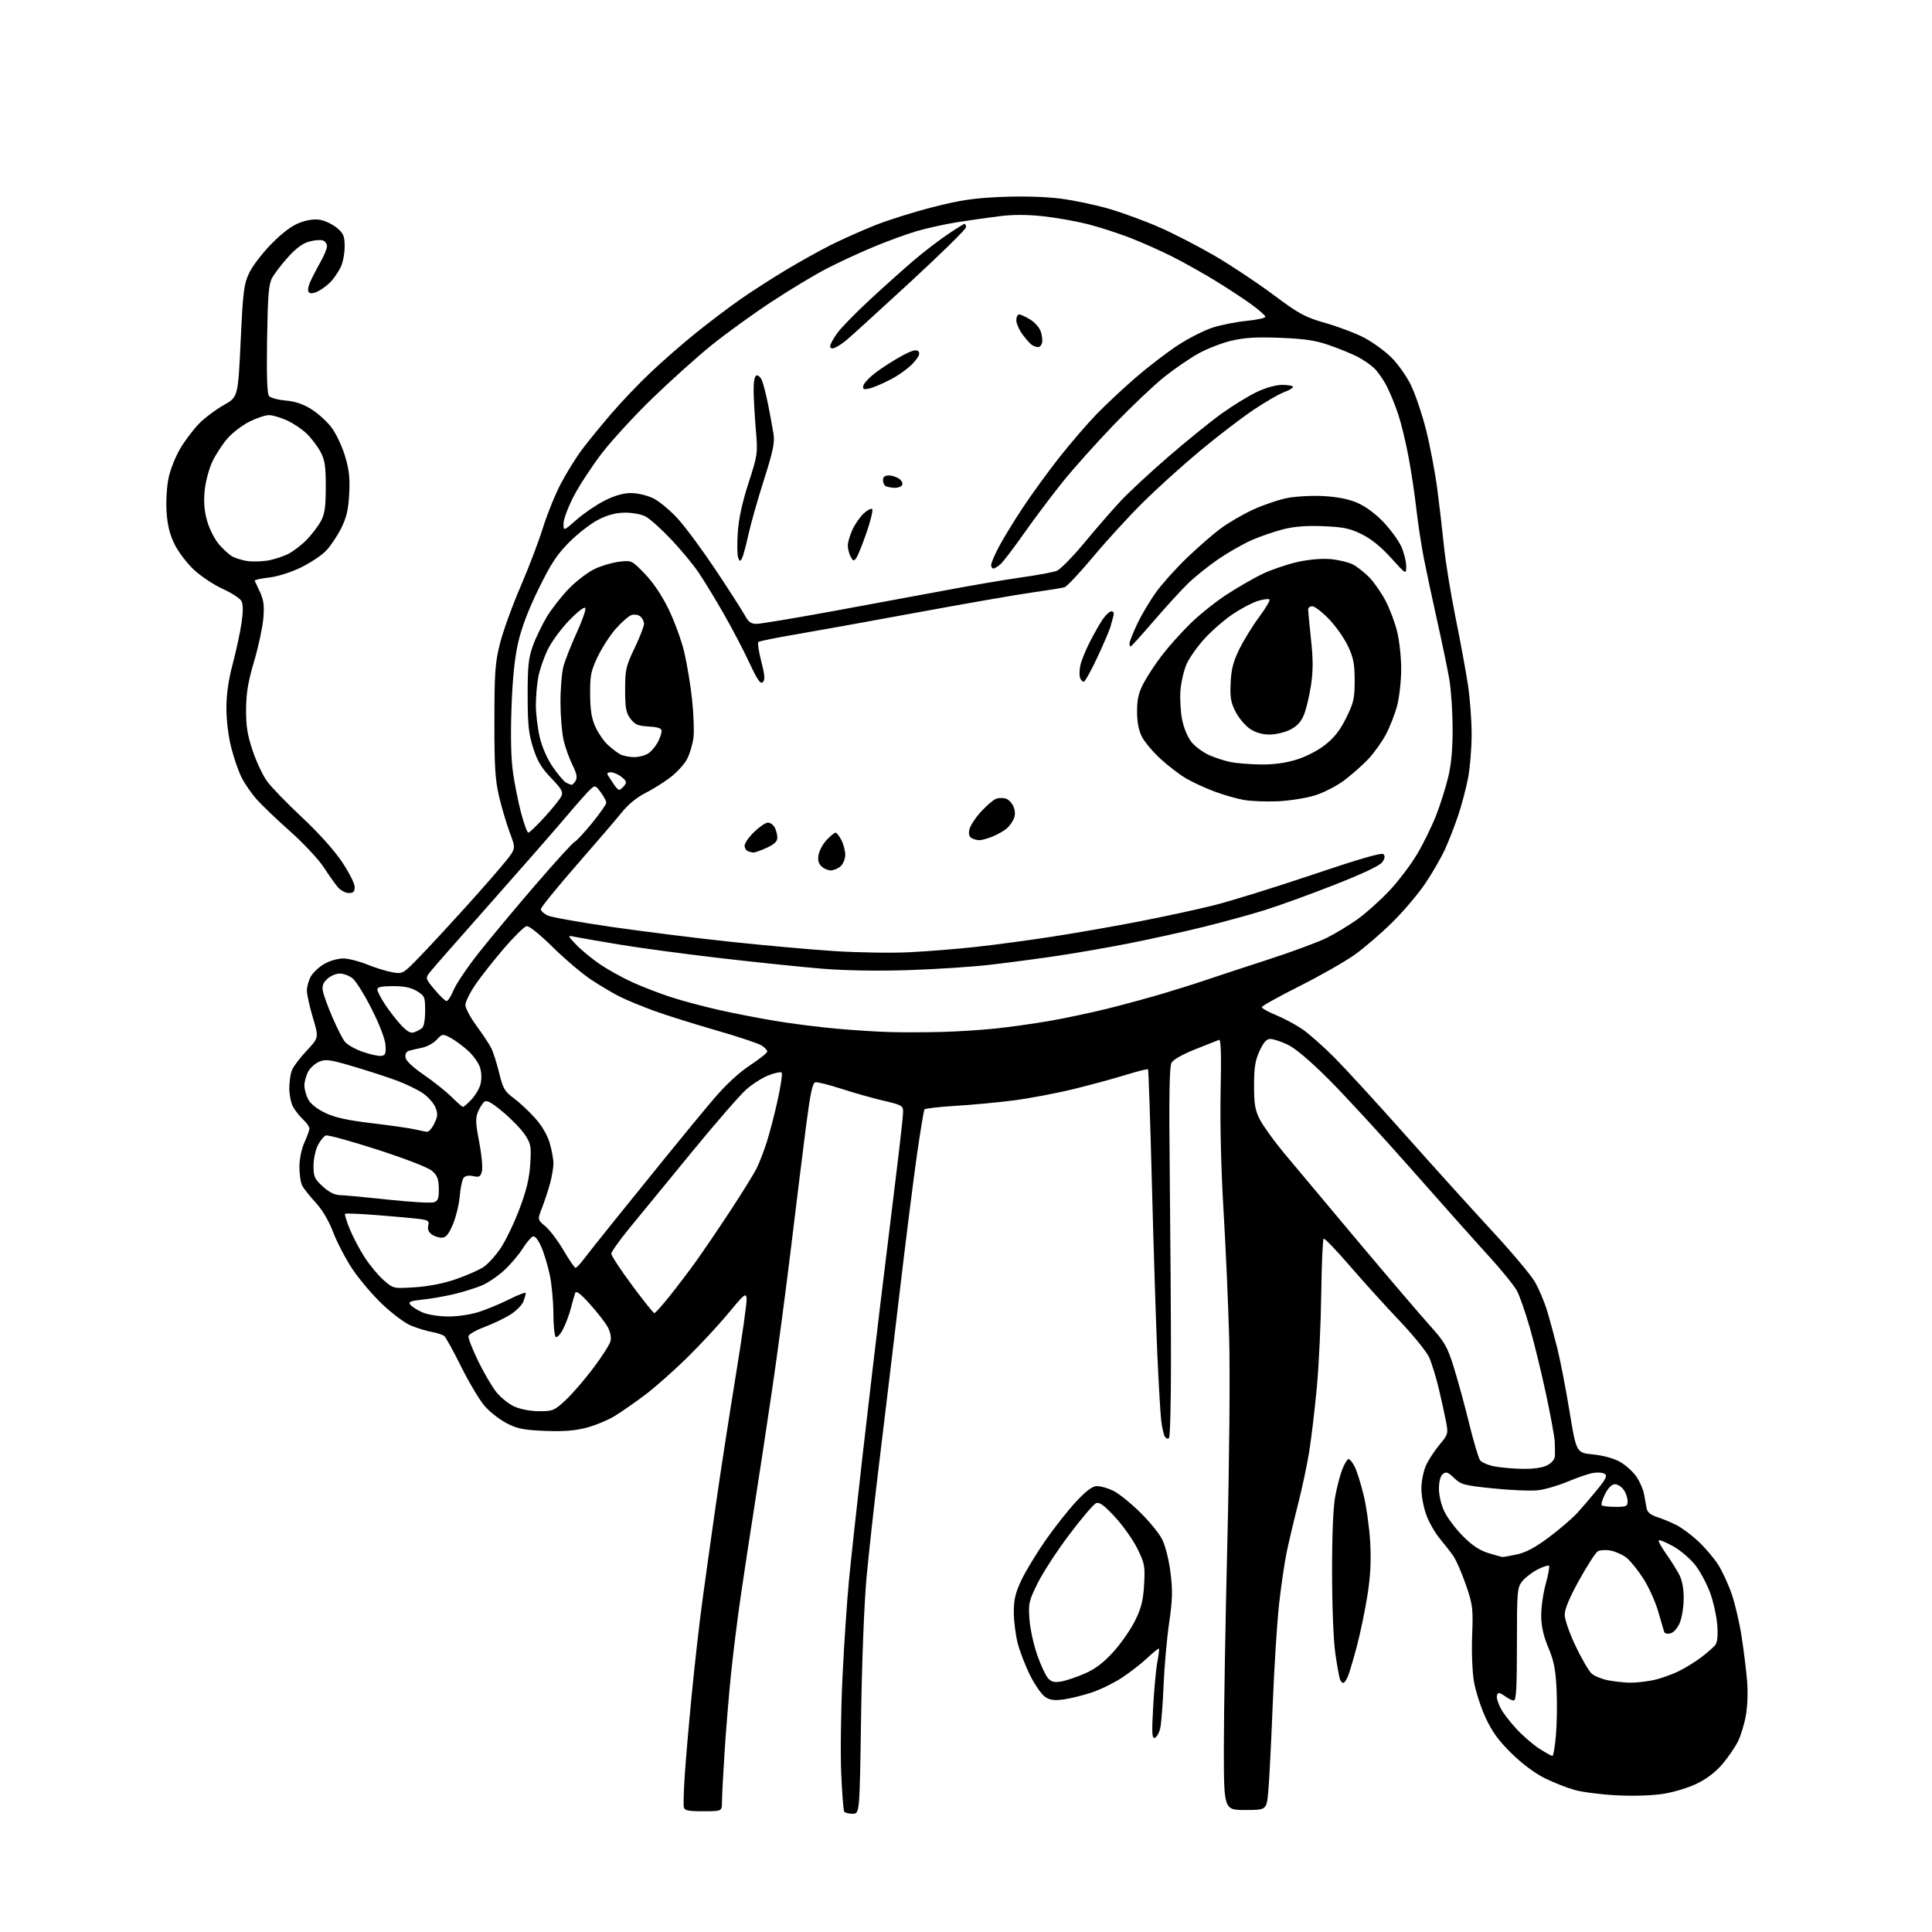 <?xml version="1.0" encoding="UTF-8" standalone="no"?>
<svg 
  version="1.1" 
  xmlns="http://www.w3.org/2000/svg" 
  xmlns:xlink="http://www.w3.org/1999/xlink" 
  xmlns:svg="http://www.w3.org/2000/svg"
  xmlns:rdf="http://www.w3.org/1999/02/22-rdf-syntax-ns#"
  xmlns:cc="http://creativecommons.org/ns#"
  xmlns:dc="http://purl.org/dc/elements/1.1/"
  viewBox="0 0 768 768"
  width="768"
  height="768"
>
<style>svg {background-color: white; }</style>"
<path stroke="none" fill="black" fill-rule="evenodd" d="M338.92,721.00C337.38,721.00 335.87,720.60 335.57,720.11C335.26,719.62 334.74,712.76 334.39,704.86C334.05,696.96 334.27,679.92 334.89,667.00C335.50,654.08 336.66,636.75 337.45,628.49C338.24,620.24 340.72,597.51 342.96,577.99C345.19,558.47 348.39,531.25 350.06,517.50C351.72,503.75 354.42,481.74 356.04,468.59C357.67,455.44 359.00,443.48 359.00,442.02C359.00,439.53 358.52,439.25 351.25,437.55C346.99,436.56 339.47,434.44 334.55,432.84C329.63,431.24 324.94,430.06 324.12,430.22C322.98,430.44 322.11,434.57 320.37,448.00C319.13,457.63 316.49,479.00 314.50,495.50C312.52,512.00 309.14,537.42 306.99,552.00C304.84,566.58 301.70,587.27 300.01,598.00C298.32,608.73 295.85,624.92 294.53,634.00C293.20,643.08 291.42,657.25 290.58,665.50C289.74,673.75 288.59,687.69 288.03,696.48C287.46,705.27 287.00,714.16 287.00,716.23C287.00,720.00 287.00,720.00 279.57,720.00C273.35,720.00 272.09,719.72 271.82,718.29C271.63,717.34 271.81,711.60 272.21,705.54C272.61,699.47 273.86,685.05 274.99,673.50C276.11,661.95 277.97,645.52 279.12,637.00C280.27,628.48 282.72,610.92 284.58,598.00C286.43,585.08 290.01,561.93 292.52,546.56C295.04,531.19 296.96,517.48 296.80,516.10C296.53,513.85 295.76,514.48 289.52,522.04C285.68,526.69 278.25,534.70 273.02,539.82C267.78,544.95 260.35,551.53 256.50,554.43C252.65,557.34 247.22,561.12 244.43,562.84C241.64,564.55 236.50,566.68 232.99,567.58C228.43,568.75 223.76,569.10 216.56,568.80C208.13,568.45 205.67,567.96 201.36,565.73C198.54,564.27 194.59,561.17 192.59,558.83C190.58,556.49 186.42,549.50 183.33,543.30C180.25,537.09 177.22,531.60 176.61,531.10C176.00,530.59 173.70,529.85 171.50,529.44C169.30,529.03 165.54,527.86 163.14,526.84C160.74,525.81 155.62,521.95 151.75,518.24C147.88,514.53 142.57,508.24 139.95,504.26C137.33,500.28 133.94,493.77 132.42,489.78C130.67,485.20 128.11,480.88 125.46,478.02C123.16,475.53 120.77,472.52 120.14,471.32C119.51,470.11 119.01,466.74 119.02,463.82C119.03,460.70 119.86,456.70 121.02,454.14C122.11,451.74 123.00,449.23 123.00,448.57C123.00,447.90 121.83,446.26 120.40,444.92C118.98,443.59 117.18,441.28 116.40,439.80C115.63,438.31 115.00,435.08 115.00,432.61C115.00,430.15 115.45,426.95 116.00,425.51C116.54,424.07 119.19,420.55 121.88,417.69C126.76,412.50 126.76,412.50 124.38,404.56C123.07,400.19 122.00,395.31 122.00,393.71C122.00,392.11 122.75,389.54 123.66,388.00C124.57,386.45 127.00,384.25 129.05,383.09C131.10,381.94 134.41,381.00 136.41,381.00C138.40,381.00 142.70,382.08 145.94,383.40C149.19,384.72 153.72,386.11 156.00,386.50C160.11,387.19 160.20,387.15 166.82,380.32C170.50,376.54 178.90,367.45 185.50,360.14C192.10,352.82 199.19,344.69 201.26,342.06C205.02,337.30 205.02,337.30 202.62,330.90C201.31,327.38 199.39,320.90 198.36,316.50C196.84,309.95 196.50,304.50 196.53,286.50C196.55,267.20 196.82,263.43 198.75,255.77C199.96,250.97 203.62,240.85 206.89,233.27C210.15,225.70 214.17,215.15 215.82,209.82C217.47,204.50 220.66,196.63 222.91,192.32C225.16,188.02 228.97,181.89 231.36,178.70C233.76,175.51 239.00,169.09 243.00,164.43C247.00,159.77 254.08,152.35 258.74,147.95C263.39,143.54 271.54,136.44 276.85,132.17C282.16,127.90 290.10,121.90 294.50,118.84C298.90,115.78 307.00,110.58 312.50,107.27C318.00,103.97 326.10,99.47 330.50,97.27C334.90,95.07 342.74,91.58 347.93,89.51C353.11,87.45 363.46,84.20 370.93,82.31C381.83,79.53 387.18,78.74 398.10,78.28C406.50,77.93 415.46,78.19 421.55,78.95C426.96,79.64 435.83,81.51 441.25,83.12C446.67,84.73 455.59,88.02 461.07,90.44C466.55,92.85 476.29,97.87 482.72,101.60C489.14,105.34 499.64,112.30 506.05,117.08C516.58,124.93 518.62,126.03 527.10,128.47C532.27,129.95 539.16,132.58 542.42,134.31C545.67,136.04 550.43,139.50 552.99,141.99C555.54,144.48 559.07,149.44 560.83,153.01C562.58,156.58 565.32,164.68 566.91,171.00C568.49,177.32 570.50,187.90 571.36,194.50C572.22,201.10 573.42,211.39 574.02,217.36C574.62,223.34 576.68,235.94 578.58,245.36C580.49,254.79 582.72,266.88 583.53,272.24C584.34,277.60 585.00,286.45 585.00,291.91C585.00,297.36 584.36,305.17 583.58,309.25C582.80,313.33 581.03,320.05 579.64,324.17C578.26,328.29 575.91,334.32 574.42,337.58C572.93,340.84 569.46,346.88 566.70,351.00C563.95,355.12 558.05,362.11 553.59,366.52C549.14,370.93 542.35,376.78 538.50,379.52C534.65,382.26 524.79,387.88 516.59,392.00C508.39,396.12 501.64,399.88 501.59,400.34C501.54,400.80 504.05,402.22 507.18,403.49C510.30,404.76 515.02,407.29 517.68,409.10C520.33,410.92 526.10,416.03 530.50,420.45C534.90,424.88 547.50,438.62 558.50,451.00C569.50,463.38 584.95,480.48 592.84,489.00C600.73,497.52 608.50,506.75 610.10,509.50C611.70,512.25 613.91,517.46 615.00,521.08C616.09,524.70 617.93,531.45 619.08,536.08C620.24,540.71 622.41,551.92 623.90,561.00C626.62,577.50 626.62,577.50 633.27,578.16C637.26,578.56 641.53,579.73 643.95,581.09C646.16,582.33 649.09,584.97 650.47,586.95C651.84,588.93 653.22,592.11 653.55,594.02C653.87,595.94 654.33,598.48 654.57,599.67C654.86,601.13 656.23,602.24 658.75,603.06C660.81,603.72 664.25,605.15 666.39,606.23C668.53,607.30 672.45,610.21 675.10,612.69C677.75,615.17 681.29,619.34 682.97,621.95C684.65,624.56 687.10,629.90 688.43,633.80C689.76,637.70 691.52,645.31 692.34,650.70C693.17,656.09 694.13,663.92 694.49,668.10C694.87,672.55 694.67,678.33 693.99,682.05C693.36,685.54 691.91,690.21 690.78,692.44C689.64,694.66 686.90,698.63 684.68,701.26C682.10,704.32 678.45,707.12 674.57,709.00C671.18,710.66 665.19,712.47 661.00,713.11C656.60,713.78 648.96,714.01 642.50,713.66C636.45,713.34 629.05,712.40 626.05,711.57C623.05,710.75 617.69,708.65 614.15,706.90C610.17,704.94 605.10,701.16 600.85,696.99C595.72,691.95 593.12,688.37 590.56,682.83C588.67,678.75 586.60,672.35 585.94,668.60C585.26,664.69 584.95,656.83 585.20,650.17C585.62,639.34 585.45,637.98 582.74,630.06C581.14,625.39 578.88,620.21 577.72,618.54C576.56,616.87 574.13,613.74 572.31,611.58C570.50,609.42 568.11,605.24 567.01,602.29C565.90,599.34 565.01,594.58 565.02,591.71C565.03,588.83 565.86,584.71 566.87,582.50C567.88,580.30 570.29,576.61 572.23,574.30C575.59,570.30 575.72,569.88 574.88,565.41C574.40,562.82 573.10,556.89 571.99,552.22C570.88,547.55 569.14,541.88 568.13,539.61C567.12,537.35 561.79,530.77 556.30,525.00C550.81,519.23 541.94,509.43 536.59,503.23C531.24,497.03 526.56,492.16 526.18,492.39C525.80,492.63 525.37,502.42 525.22,514.16C525.07,525.90 524.28,542.70 523.46,551.50C522.64,560.30 521.28,571.77 520.44,576.98C519.61,582.20 517.60,591.65 515.98,597.98C514.36,604.32 512.34,612.87 511.48,616.99C510.63,621.11 509.27,630.33 508.47,637.49C507.67,644.65 506.52,662.65 505.93,677.50C505.34,692.35 504.55,707.88 504.17,712.00C503.50,719.50 503.50,719.50 495.00,719.50C486.50,719.50 486.50,719.50 486.50,694.50C486.50,680.75 487.13,644.08 487.89,613.00C488.69,580.69 489.00,546.01 488.62,532.00C488.25,518.52 487.24,495.57 486.36,481.00C485.39,464.73 484.95,446.47 485.22,433.71C485.53,419.02 485.35,413.04 484.58,413.36C483.99,413.60 479.76,415.28 475.19,417.08C470.26,419.03 466.40,421.20 465.71,422.43C464.84,423.96 464.66,435.73 465.00,467.50C465.26,491.15 465.47,524.08 465.48,540.67C465.49,557.26 465.14,571.20 464.70,571.64C464.25,572.08 463.51,571.82 463.04,571.07C462.57,570.31 461.92,567.40 461.59,564.60C461.26,561.79 460.57,549.83 460.04,538.00C459.52,526.17 458.56,496.02 457.91,471.00C457.26,445.98 456.57,425.31 456.36,425.08C456.16,424.85 452.21,425.84 447.58,427.27C442.96,428.71 433.62,431.24 426.83,432.91C420.05,434.57 409.32,436.60 403.00,437.42C396.68,438.24 386.20,439.22 379.72,439.60C373.24,439.98 367.72,440.64 367.47,441.05C367.21,441.47 365.90,449.39 364.56,458.65C363.22,467.92 360.05,493.05 357.53,514.50C355.00,535.95 351.38,566.10 349.50,581.50C347.62,596.90 345.35,617.38 344.47,627.00C343.53,637.20 342.62,660.46 342.29,682.75C341.72,721.00 341.72,721.00 338.92,721.00zM617.11,698.00C617.50,698.00 618.14,694.18 618.53,689.52C618.92,684.85 619.02,676.64 618.75,671.27C618.37,663.59 617.67,660.11 615.51,655.00C613.61,650.52 612.72,646.64 612.65,642.50C612.60,639.20 613.40,633.45 614.43,629.73C615.46,626.01 616.05,622.72 615.75,622.41C615.44,622.11 613.39,622.78 611.19,623.90C608.99,625.03 606.25,627.14 605.09,628.61C603.11,631.13 603.00,632.45 603.00,653.63C603.00,670.88 602.71,675.99 601.75,675.97C601.06,675.95 599.63,675.28 598.56,674.47C597.49,673.66 596.25,673.00 595.81,673.00C595.36,673.00 595.00,673.70 595.00,674.55C595.00,675.40 595.72,677.50 596.61,679.21C597.49,680.92 600.30,684.56 602.86,687.31C605.41,690.06 609.50,693.59 611.95,695.16C614.39,696.72 616.71,698.00 617.11,698.00zM459.07,690.81C457.92,691.19 457.81,689.12 458.40,678.47C458.80,671.43 459.54,663.42 460.06,660.67C460.58,657.92 460.87,655.53 460.69,655.36C460.51,655.18 458.38,656.91 455.94,659.19C453.50,661.47 448.89,665.04 445.69,667.11C442.50,669.18 437.10,671.78 433.69,672.89C430.29,673.99 425.36,675.20 422.75,675.56C419.17,676.06 417.38,675.82 415.50,674.59C414.13,673.69 411.46,669.89 409.57,666.14C407.68,662.39 405.43,656.60 404.57,653.27C403.71,649.94 403.00,644.35 403.00,640.86C403.00,635.86 403.65,633.13 406.03,628.11C407.69,624.59 412.02,617.46 415.64,612.26C419.27,607.06 424.78,600.09 427.90,596.78C431.96,592.46 434.29,590.75 436.12,590.75C437.52,590.75 440.36,591.55 442.41,592.53C444.47,593.50 449.21,597.27 452.94,600.90C456.68,604.53 460.73,609.47 461.95,611.87C463.24,614.41 464.63,619.92 465.28,625.05C466.19,632.33 466.10,635.84 464.74,645.19C463.83,651.41 462.84,662.58 462.54,670.00C462.23,677.42 461.64,685.04 461.22,686.93C460.79,688.81 459.83,690.56 459.07,690.81zM421.92,668.40C423.89,668.06 428.12,666.63 431.32,665.22C435.43,663.41 438.73,660.90 442.61,656.61C445.63,653.28 449.50,647.70 451.22,644.21C453.68,639.21 454.44,636.20 454.80,629.92C455.22,622.56 455.03,621.50 452.14,615.63C450.42,612.15 446.43,606.49 443.26,603.07C438.89,598.34 437.07,597.01 435.72,597.54C434.74,597.92 429.95,603.53 425.08,610.00C420.21,616.47 414.54,625.18 412.48,629.35C408.98,636.42 408.76,637.40 409.23,643.72C409.50,647.45 410.88,653.81 412.30,657.85C413.71,661.89 415.65,666.06 416.60,667.11C417.95,668.60 419.13,668.89 421.92,668.40zM533.99,669.00C533.56,669.00 532.96,668.34 532.65,667.52C532.34,666.71 531.51,662.10 530.81,657.27C530.07,652.18 529.53,638.64 529.52,625.00C529.51,609.87 529.96,599.06 530.80,594.66C531.51,590.89 532.79,586.05 533.65,583.91C534.51,581.76 535.61,580.00 536.08,580.00C536.56,580.00 537.64,581.33 538.48,582.96C539.32,584.59 540.93,589.65 542.04,594.21C543.16,598.77 544.34,607.23 544.67,613.00C545.09,620.50 544.78,626.54 543.58,634.16C542.66,640.02 540.79,649.02 539.44,654.16C538.08,659.30 536.47,664.74 535.86,666.25C535.25,667.76 534.41,669.00 533.99,669.00zM647.70,668.89C650.01,668.95 654.29,668.49 657.20,667.88C660.12,667.26 664.75,665.62 667.50,664.24C670.25,662.87 674.30,660.34 676.50,658.63C678.70,656.93 681.08,654.85 681.79,654.02C682.65,653.00 682.94,650.45 682.66,646.27C682.42,642.84 681.20,637.12 679.95,633.56C678.69,630.00 676.05,624.97 674.08,622.39C672.08,619.77 668.16,616.38 665.21,614.73C662.29,613.09 659.67,611.99 659.39,612.28C659.10,612.57 660.41,614.99 662.31,617.65C664.20,620.32 666.56,624.08 667.55,626.00C668.71,628.27 669.33,631.61 669.29,635.50C669.27,638.80 668.57,643.12 667.74,645.10C666.86,647.20 665.32,648.95 664.05,649.28C662.80,649.60 661.73,649.35 661.52,648.67C661.33,648.03 660.24,644.33 659.12,640.46C657.99,636.59 655.32,630.71 653.17,627.39C651.03,624.08 648.05,620.39 646.54,619.21C645.03,618.02 642.19,616.75 640.24,616.38C638.28,616.02 635.97,616.16 635.10,616.71C634.24,617.25 630.94,622.37 627.77,628.08C623.91,635.03 622.00,639.59 622.00,641.87C622.00,643.82 623.86,649.16 626.35,654.38C628.74,659.40 631.60,664.30 632.71,665.28C633.81,666.26 636.70,667.44 639.11,667.92C641.52,668.39 645.39,668.83 647.70,668.89zM597.20,618.93C597.59,618.97 600.19,618.51 602.99,617.91C606.59,617.14 610.32,615.13 615.79,611.04C620.03,607.86 625.09,603.51 627.03,601.38C628.98,599.25 632.53,595.09 634.93,592.15C638.40,587.88 639.01,586.61 637.90,585.88C637.13,585.37 635.04,585.21 633.25,585.52C631.46,585.84 626.96,587.37 623.25,588.94C619.54,590.50 614.25,592.06 611.50,592.39C608.75,592.72 600.76,592.40 593.76,591.69C581.97,590.48 580.79,590.17 578.04,587.54C575.56,585.16 574.82,584.90 573.54,585.97C572.57,586.78 572.00,588.92 572.00,591.81C572.00,594.46 572.92,598.28 574.20,600.93C575.41,603.45 578.73,607.83 581.57,610.68C585.17,614.30 588.20,616.31 591.62,617.36C594.30,618.19 596.82,618.89 597.20,618.93zM642.17,599.00C646.53,599.00 647.00,598.78 647.00,596.72C647.00,595.47 646.30,593.44 645.44,592.22C644.59,591.00 643.02,590.00 641.96,590.00C640.74,590.00 639.32,591.40 638.06,593.88C636.98,596.01 636.37,598.03 636.71,598.38C637.05,598.72 639.51,599.00 642.17,599.00zM605.30,583.89C609.63,583.96 613.17,583.45 615.05,582.47C616.90,581.52 618.04,580.12 618.10,578.72C618.16,577.50 618.12,574.92 618.03,573.00C617.93,571.08 616.36,562.51 614.53,553.97C612.70,545.43 609.81,533.59 608.09,527.66C606.38,521.72 604.11,515.21 603.05,513.19C601.99,511.16 596.81,504.77 591.53,499.00C586.26,493.23 572.43,477.70 560.80,464.50C549.17,451.30 534.45,435.31 528.08,428.96C520.61,421.52 514.82,416.63 511.76,415.21C509.15,413.99 506.09,413.00 504.95,413.00C503.46,413.00 502.28,414.32 500.70,417.75C498.96,421.52 498.51,424.36 498.51,431.50C498.50,438.95 498.90,441.28 500.82,445.04C502.10,447.54 506.38,453.48 510.32,458.24C514.27,462.99 527.45,478.72 539.60,493.19C551.76,507.66 564.69,522.81 568.34,526.86C574.27,533.44 575.28,535.20 577.86,543.36C579.44,548.39 582.19,558.44 583.97,565.70C585.75,572.96 587.72,579.60 588.35,580.46C588.98,581.32 591.52,582.42 594.00,582.90C596.48,583.39 601.56,583.83 605.30,583.89zM214.27,560.98C219.68,561.00 220.33,560.73 224.67,556.75C227.22,554.41 232.17,548.70 235.68,544.06C239.19,539.42 242.34,534.51 242.68,533.16C243.05,531.67 242.62,529.45 241.60,527.55C240.66,525.82 237.49,521.72 234.54,518.45C230.68,514.16 229.03,512.92 228.64,514.00C228.34,514.83 227.58,517.52 226.95,519.99C226.31,522.47 224.92,526.19 223.86,528.28C222.79,530.36 221.49,531.80 220.96,531.48C220.43,531.15 219.99,526.97 219.98,522.19C219.97,517.41 219.32,510.47 218.54,506.77C217.76,503.07 216.22,498.01 215.12,495.53C213.86,492.69 212.63,491.20 211.81,491.52C211.09,491.80 209.25,494.00 207.72,496.41C206.19,498.82 202.92,502.66 200.44,504.95C197.97,507.23 194.04,509.91 191.72,510.90C189.40,511.90 184.57,513.43 181.00,514.31C177.43,515.19 171.68,516.21 168.24,516.58C162.96,517.15 162.16,517.49 163.16,518.69C163.81,519.47 165.95,520.83 167.92,521.69C169.92,522.57 174.38,523.30 178.00,523.33C181.69,523.36 187.00,522.59 190.27,521.55C193.45,520.54 198.96,518.25 202.52,516.45C206.08,514.66 209.00,513.57 209.00,514.03C209.00,514.49 208.57,516.01 208.04,517.40C207.51,518.79 205.20,521.11 202.91,522.56C200.62,524.01 195.99,526.22 192.62,527.49C189.25,528.75 186.38,530.40 186.22,531.14C186.07,531.89 187.78,536.28 190.01,540.91C192.25,545.53 195.50,551.10 197.23,553.29C198.96,555.48 202.21,558.10 204.44,559.11C206.85,560.21 210.84,560.96 214.27,560.98zM260.11,522.00C260.48,522.00 263.20,518.96 266.17,515.25C269.14,511.54 273.84,505.35 276.60,501.50C279.37,497.65 285.49,488.65 290.19,481.50C294.90,474.35 299.64,466.70 300.74,464.50C301.83,462.30 303.66,457.57 304.80,454.00C305.95,450.43 307.90,442.90 309.14,437.28C310.38,431.66 311.09,426.75 310.72,426.38C310.35,426.01 308.05,426.47 305.61,427.41C303.16,428.34 299.14,430.89 296.66,433.07C294.18,435.25 284.36,446.55 274.83,458.18C265.30,469.81 254.24,483.31 250.25,488.17C246.26,493.04 243.00,497.64 243.00,498.39C243.00,499.15 246.70,504.77 251.23,510.88C255.75,517.00 259.75,522.00 260.11,522.00zM164.93,511.71C170.36,511.36 176.33,510.19 181.22,508.50C185.47,507.04 190.42,504.85 192.22,503.65C194.03,502.44 197.14,498.99 199.13,495.98C201.13,492.96 204.46,486.00 206.53,480.50C209.28,473.19 210.42,468.42 210.78,462.74C211.22,455.63 211.04,454.66 208.65,451.05C207.22,448.88 203.29,444.82 199.92,442.02C195.31,438.18 193.48,437.18 192.51,437.99C191.80,438.58 190.66,440.40 189.98,442.04C188.97,444.48 189.06,446.61 190.49,453.97C191.45,458.90 191.94,464.10 191.58,465.54C191.02,467.78 190.54,468.06 188.12,467.53C186.36,467.14 184.94,467.39 184.29,468.21C183.73,468.92 183.03,472.22 182.75,475.55C182.46,478.88 181.22,483.94 179.99,486.80C178.27,490.80 177.25,492.00 175.57,492.00C174.37,492.00 172.55,491.39 171.54,490.65C170.34,489.77 169.88,488.56 170.24,487.19C170.72,485.36 170.26,485.02 166.64,484.55C164.37,484.26 156.90,483.58 150.05,483.04C143.21,482.50 137.41,482.26 137.17,482.50C136.93,482.73 137.76,485.45 139.01,488.53C140.26,491.61 142.94,496.69 144.97,499.82C146.99,502.94 150.38,507.02 152.50,508.88C156.36,512.26 156.36,512.26 164.93,511.71zM228.79,503.97C229.18,503.96 230.62,502.45 232.00,500.61C233.38,498.78 238.82,491.93 244.09,485.39C249.37,478.85 258.79,467.20 265.02,459.50C271.25,451.80 279.69,441.57 283.78,436.77C288.52,431.21 293.73,426.38 298.11,423.50C301.90,421.00 305.00,418.53 305.00,418.00C305.00,417.48 303.99,416.39 302.75,415.59C301.51,414.78 293.30,412.05 284.50,409.52C275.70,406.99 264.68,403.52 260.00,401.82C255.32,400.12 249.25,397.61 246.50,396.25C243.75,394.88 238.57,391.82 235.00,389.45C231.43,387.08 224.55,381.25 219.73,376.50C214.41,371.26 210.31,367.99 209.30,368.18C208.38,368.36 204.34,372.33 200.33,377.00C196.31,381.68 191.22,388.14 189.01,391.36C186.81,394.59 185.00,398.25 185.00,399.50C185.00,400.76 186.99,404.48 189.42,407.78C191.85,411.08 194.49,415.07 195.28,416.64C196.07,418.21 197.49,422.65 198.42,426.50C199.92,432.68 200.59,433.85 204.17,436.50C206.40,438.15 210.19,441.68 212.60,444.35C215.35,447.39 217.54,451.09 218.49,454.28C219.32,457.08 220.00,460.76 220.00,462.46C220.00,464.17 219.38,467.80 218.63,470.53C217.88,473.26 216.45,477.60 215.45,480.16C213.63,484.82 213.63,484.82 216.83,487.51C218.59,488.99 221.84,493.31 224.06,497.10C226.28,500.90 228.41,503.99 228.79,503.97zM172.50,477.92C174.14,477.36 174.49,476.38 174.43,472.47C174.37,468.61 173.85,467.27 171.71,465.43C170.15,464.08 161.27,460.64 149.98,456.99C139.48,453.60 130.26,451.07 129.50,451.36C128.73,451.66 127.33,453.38 126.38,455.20C125.43,457.01 124.64,460.70 124.63,463.38C124.62,467.73 125.01,468.62 128.29,471.63C130.81,473.94 133.00,475.03 135.24,475.09C137.03,475.13 145.70,475.94 154.50,476.89C163.30,477.83 171.40,478.30 172.50,477.92zM169.77,449.90C170.46,449.95 171.77,448.46 172.67,446.57C174.04,443.70 174.10,442.65 173.06,440.14C172.38,438.50 170.17,436.01 168.16,434.62C166.15,433.23 161.57,430.99 158.00,429.65C154.43,428.31 146.64,425.77 140.70,424.01C131.23,421.20 129.52,420.95 126.90,422.04C125.25,422.72 123.25,424.55 122.45,426.09C121.65,427.64 121.00,430.07 121.00,431.50C121.00,432.93 121.67,435.39 122.48,436.97C123.40,438.75 125.97,440.80 129.23,442.37C133.12,444.24 138.03,445.32 148.00,446.51C155.43,447.40 163.07,448.50 165.00,448.96C166.93,449.42 169.07,449.84 169.77,449.90zM184.05,440.00C184.37,440.00 185.84,438.73 187.33,437.17C188.82,435.62 190.45,432.93 190.94,431.19C191.49,429.28 191.48,426.70 190.90,424.62C190.39,422.74 188.20,419.60 186.04,417.66C183.88,415.71 180.71,413.38 178.98,412.49C175.95,410.92 175.78,410.95 173.58,413.32C172.33,414.67 169.77,416.08 167.90,416.46C166.03,416.84 163.69,417.38 162.69,417.66C161.52,417.99 160.99,418.93 161.19,420.33C161.39,421.70 164.05,424.23 168.50,427.27C172.35,429.91 177.29,433.85 179.49,436.03C181.68,438.21 183.73,440.00 184.05,440.00zM151.50,419.74C153.18,419.54 153.46,418.85 153.25,415.50C153.09,413.07 150.95,407.45 147.78,401.16C144.92,395.47 141.48,389.95 140.15,388.91C138.82,387.86 136.53,387.00 135.05,387.00C133.58,387.00 131.35,387.96 130.09,389.13C128.37,390.73 127.94,391.96 128.37,394.09C128.68,395.64 130.37,400.26 132.13,404.35C133.89,408.44 136.07,412.77 136.99,413.98C137.90,415.20 141.09,417.04 144.08,418.08C147.06,419.12 150.40,419.87 151.50,419.74zM164.63,410.36C165.66,409.99 167.06,409.25 167.75,408.72C168.50,408.14 169.00,405.39 169.00,401.86C169.00,396.29 168.82,395.86 165.75,393.99C163.43,392.57 160.72,392.01 156.25,392.00C151.72,392.00 150.00,392.37 150.00,393.33C150.00,394.06 151.42,396.80 153.16,399.43C154.90,402.05 157.77,405.73 159.54,407.61C161.87,410.08 163.28,410.84 164.63,410.36zM374.50,410.21C380.55,410.05 390.00,409.45 395.50,408.88C401.00,408.31 410.68,406.96 417.00,405.87C423.32,404.78 433.90,402.54 440.50,400.89C447.10,399.24 457.00,396.54 462.50,394.90C468.00,393.26 475.65,390.85 479.50,389.53C483.35,388.22 494.34,384.61 503.91,381.50C513.49,378.40 524.07,374.49 527.41,372.81C530.76,371.14 536.21,367.84 539.53,365.49C542.84,363.14 548.56,358.03 552.24,354.13C555.92,350.23 560.98,343.54 563.48,339.27C565.99,335.00 569.36,328.08 570.97,323.90C572.59,319.73 574.71,312.98 575.69,308.90C576.91,303.85 577.46,297.69 577.44,289.50C577.42,282.90 576.83,274.12 576.12,270.00C575.41,265.88 573.26,255.53 571.35,247.00C569.44,238.47 567.04,227.22 566.02,222.00C565.00,216.78 563.66,208.00 563.04,202.50C562.43,197.00 561.05,187.74 559.97,181.93C558.89,176.11 557.06,168.47 555.90,164.95C554.75,161.42 552.69,156.34 551.32,153.65C549.96,150.96 547.64,147.64 546.17,146.28C544.70,144.91 541.71,142.88 539.52,141.76C537.33,140.64 532.38,138.61 528.52,137.26C523.01,135.33 518.80,134.69 509.00,134.29C499.50,133.92 494.83,134.19 489.53,135.43C485.70,136.34 479.74,138.65 476.29,140.58C472.85,142.51 466.76,146.69 462.76,149.88C458.77,153.07 449.88,161.50 443.00,168.61C436.12,175.73 426.87,186.06 422.44,191.57C418.01,197.08 411.08,206.30 407.04,212.05C403.00,217.80 398.81,223.29 397.74,224.25C396.66,225.21 395.38,226.00 394.89,226.00C394.40,226.00 394.00,225.37 394.00,224.60C394.00,223.83 395.38,220.59 397.06,217.39C398.74,214.20 403.01,207.20 406.55,201.85C410.09,196.50 416.65,187.48 421.12,181.81C425.59,176.14 432.23,168.43 435.87,164.67C439.52,160.91 446.55,154.33 451.50,150.05C456.45,145.78 464.04,139.96 468.38,137.14C472.71,134.31 479.01,131.15 482.38,130.12C485.74,129.08 491.76,127.91 495.75,127.52C499.74,127.12 503.00,126.41 503.00,125.93C503.00,125.45 500.64,123.33 497.75,121.22C494.86,119.10 488.41,114.85 483.40,111.77C478.40,108.70 470.53,104.28 465.92,101.96C461.30,99.64 453.70,96.26 449.01,94.45C444.33,92.65 436.87,90.24 432.43,89.11C427.99,87.98 420.10,86.57 414.90,85.99C408.53,85.28 402.83,85.26 397.47,85.92C393.09,86.46 385.43,87.55 380.46,88.34C375.49,89.14 368.20,90.75 364.26,91.92C360.33,93.09 352.69,95.88 347.30,98.12C341.91,100.36 333.58,104.21 328.79,106.68C323.99,109.15 314.09,115.10 306.79,119.91C299.48,124.71 288.79,132.44 283.03,137.07C277.28,141.71 266.66,151.23 259.43,158.24C252.20,165.24 243.07,175.18 239.14,180.32C235.21,185.46 230.20,193.13 228.00,197.38C225.80,201.63 224.00,206.47 224.00,208.13C224.00,211.16 224.00,211.16 229.25,206.54C232.14,204.01 237.16,200.60 240.41,198.97C244.36,196.99 247.82,196.00 250.84,196.00C253.39,196.00 257.26,196.91 259.68,198.09C262.05,199.23 266.50,202.95 269.57,206.34C272.64,209.73 279.50,219.05 284.83,227.06C290.15,235.07 295.27,243.06 296.20,244.81C297.50,247.23 298.58,248.00 300.71,248.00C302.26,248.00 315.84,245.74 330.91,242.98C345.97,240.22 366.44,236.43 376.40,234.56C386.35,232.68 399.68,230.42 406.00,229.53C412.32,228.64 418.66,227.46 420.08,226.91C421.50,226.35 426.45,221.32 431.08,215.72C435.71,210.13 442.17,202.69 445.43,199.21C448.69,195.72 457.24,187.78 464.43,181.56C471.62,175.34 481.10,167.66 485.50,164.49C489.90,161.32 496.20,157.44 499.50,155.87C503.19,154.10 507.14,153.00 509.75,153.00C512.09,153.00 514.00,153.36 514.00,153.80C514.00,154.24 512.39,155.18 510.43,155.89C508.47,156.60 502.96,159.80 498.18,163.00C493.41,166.20 483.88,173.51 477.00,179.24C470.12,184.97 459.99,194.13 454.47,199.58C448.95,205.04 440.04,214.77 434.66,221.20C429.28,227.64 424.12,233.14 423.19,233.43C422.26,233.72 416.56,234.64 410.51,235.49C404.47,236.33 383.77,239.93 364.51,243.49C345.26,247.04 323.33,251.00 315.78,252.28C308.24,253.55 301.78,254.88 301.44,255.23C301.09,255.58 301.62,259.04 302.62,262.92C304.03,268.39 304.17,270.23 303.24,271.16C302.31,272.09 301.11,270.37 297.88,263.43C295.59,258.52 291.01,249.78 287.70,244.00C284.40,238.22 279.90,230.86 277.72,227.62C275.54,224.39 270.57,218.39 266.67,214.29C262.78,210.20 258.25,206.14 256.60,205.29C254.95,204.44 251.27,203.76 248.43,203.79C244.86,203.82 241.60,204.67 237.91,206.55C234.97,208.04 229.78,212.03 226.39,215.42C221.42,220.40 219.05,224.00 214.12,234.04C210.06,242.32 207.32,249.52 205.96,255.50C204.56,261.67 203.73,269.86 203.32,281.58C202.93,292.67 203.14,301.61 203.92,307.08C204.57,311.71 206.04,318.99 207.17,323.25C208.29,327.51 209.58,331.00 210.03,331.00C210.47,331.00 213.39,328.19 216.53,324.75C219.66,321.31 222.64,317.60 223.16,316.49C223.94,314.83 223.25,313.61 219.11,309.31C215.26,305.32 213.62,302.57 211.94,297.32C210.14,291.67 209.76,288.10 209.75,276.50C209.74,264.76 210.08,261.56 211.84,256.68C212.99,253.48 215.54,248.23 217.48,245.02C219.43,241.82 223.42,236.76 226.35,233.78C229.28,230.81 233.83,227.36 236.46,226.13C239.09,224.89 243.46,223.61 246.17,223.29C251.09,222.71 251.12,222.73 256.33,228.10C259.63,231.52 263.10,236.67 265.76,242.12C268.07,246.86 270.87,254.51 271.97,259.11C273.07,263.72 274.48,272.20 275.10,277.97C275.72,283.73 275.97,290.57 275.67,293.16C275.36,295.75 274.23,299.58 273.15,301.68C272.07,303.78 269.00,307.13 266.34,309.13C263.68,311.13 259.18,313.93 256.34,315.35C253.28,316.89 249.63,319.88 247.35,322.72C245.25,325.35 237.11,334.84 229.26,343.82C221.42,352.79 215.00,360.71 215.00,361.41C215.00,362.11 216.24,363.25 217.75,363.94C219.26,364.63 230.85,366.69 243.50,368.52C256.15,370.34 277.34,372.99 290.60,374.40C303.85,375.81 322.30,377.46 331.60,378.07C340.89,378.67 354.35,378.88 361.50,378.53C368.65,378.18 380.57,377.22 388.00,376.40C395.43,375.59 408.93,373.78 418.00,372.38C427.07,370.99 442.60,368.28 452.50,366.36C462.40,364.44 475.90,361.53 482.50,359.88C489.10,358.23 506.75,352.76 521.71,347.71C540.34,341.42 549.25,338.85 549.95,339.55C550.66,340.26 550.51,341.26 549.48,342.72C548.51,344.11 541.73,347.31 530.24,351.82C520.48,355.65 507.96,360.18 502.40,361.90C496.85,363.62 486.05,366.57 478.40,368.46C470.76,370.35 457.75,373.23 449.50,374.87C441.25,376.51 428.20,378.79 420.50,379.94C412.80,381.08 400.65,382.70 393.50,383.52C386.35,384.35 371.73,385.30 361.00,385.64C349.04,386.03 335.89,385.81 327.00,385.09C319.02,384.44 300.80,382.55 286.50,380.89C272.20,379.23 253.97,376.78 246.00,375.44C238.03,374.11 230.15,372.74 228.50,372.40C225.50,371.78 225.50,371.78 229.00,375.49C230.93,377.53 235.13,381.00 238.34,383.20C241.55,385.40 247.40,388.66 251.34,390.44C255.28,392.23 262.10,394.87 266.50,396.31C270.90,397.75 279.45,400.04 285.50,401.41C291.55,402.77 301.90,404.79 308.50,405.88C315.10,406.97 326.12,408.36 333.00,408.96C339.88,409.57 349.55,410.17 354.50,410.29C359.45,410.41 368.45,410.37 374.50,410.21zM177.50,397.93C178.05,397.97 179.33,395.97 180.35,393.50C181.36,391.03 186.00,384.20 190.65,378.34C195.31,372.47 205.42,360.35 213.14,351.41C220.86,342.46 227.72,334.94 228.38,334.68C229.05,334.43 232.16,331.08 235.30,327.25C238.43,323.41 241.00,319.75 241.00,319.10C241.00,318.45 240.02,316.59 238.82,314.97C236.72,312.14 236.56,312.09 234.70,313.76C233.63,314.72 229.34,319.55 225.17,324.50C221.00,329.45 207.66,344.69 195.54,358.37C183.42,372.05 172.48,384.50 171.24,386.04C168.98,388.84 168.98,388.84 172.74,393.36C174.81,395.84 176.95,397.90 177.50,397.93zM138.67,355.00C137.40,355.00 135.46,353.99 134.37,352.75C133.29,351.51 130.76,347.95 128.75,344.83C126.73,341.72 120.69,335.25 115.32,330.46C109.94,325.68 103.91,319.90 101.91,317.63C99.92,315.36 97.29,311.55 96.08,309.17C94.87,306.79 93.00,301.43 91.94,297.26C90.80,292.81 90.00,286.32 90.00,281.54C90.00,276.04 90.81,270.33 92.50,263.95C93.88,258.75 95.45,251.44 96.01,247.69C96.69,243.02 96.68,240.27 95.97,238.93C95.39,237.86 92.04,235.68 88.51,234.08C84.98,232.48 79.83,229.05 77.06,226.46C74.29,223.87 70.82,219.30 69.36,216.30C67.45,212.41 66.55,208.71 66.21,203.40C65.94,199.19 66.29,193.35 67.02,189.93C67.72,186.61 69.83,181.33 71.71,178.19C73.59,175.06 76.92,170.66 79.12,168.41C81.31,166.16 85.70,162.86 88.86,161.08C94.62,157.84 94.62,157.84 95.66,135.67C96.60,115.72 96.94,113.00 99.06,108.50C100.36,105.75 104.36,100.52 107.96,96.88C112.35,92.44 116.05,89.68 119.21,88.51C122.32,87.35 125.10,86.98 127.43,87.42C129.36,87.78 132.30,89.23 133.97,90.63C136.59,92.84 137.00,93.84 137.00,98.14C137.00,100.87 136.27,104.54 135.38,106.30C134.49,108.06 132.81,110.56 131.63,111.85C130.46,113.13 128.21,114.86 126.64,115.68C124.82,116.63 123.42,116.82 122.82,116.22C122.21,115.61 122.42,114.03 123.40,111.88C124.24,110.02 126.07,106.48 127.47,104.02C128.86,101.55 130.00,98.78 130.00,97.87C130.00,96.96 129.28,95.94 128.39,95.60C127.51,95.26 125.07,95.44 122.97,96.01C120.38,96.71 117.66,98.69 114.51,102.21C111.95,105.05 109.11,108.75 108.19,110.44C106.81,112.96 106.45,117.24 106.17,134.79C105.94,149.37 106.18,156.51 106.93,157.42C107.54,158.16 110.49,158.96 113.48,159.21C117.17,159.51 120.44,160.60 123.67,162.60C126.29,164.22 129.91,167.48 131.71,169.84C133.51,172.20 135.94,177.29 137.11,181.15C138.78,186.64 139.15,189.93 138.81,196.33C138.47,202.66 137.75,205.74 135.62,210.00C134.10,213.03 131.43,217.02 129.68,218.87C127.93,220.72 123.39,223.75 119.60,225.59C115.51,227.57 110.29,229.21 106.81,229.60C103.57,229.97 101.08,230.54 101.26,230.88C101.45,231.22 102.42,233.30 103.42,235.50C104.84,238.62 105.11,240.93 104.66,246.00C104.34,249.57 102.69,257.23 100.98,263.00C98.62,271.00 97.86,275.53 97.82,282.00C97.78,288.65 98.35,292.22 100.43,298.39C101.89,302.74 104.44,308.18 106.11,310.50C107.77,312.81 114.02,319.28 120.00,324.86C126.59,331.02 132.86,338.00 135.94,342.60C138.72,346.76 141.00,351.25 141.00,352.58C141.00,354.45 140.47,355.00 138.67,355.00zM330.24,346.00C329.09,346.00 327.39,345.25 326.48,344.34C325.31,343.17 325.00,341.76 325.43,339.62C325.76,337.94 327.24,335.32 328.70,333.79C330.17,332.25 331.73,331.00 332.16,331.00C332.59,331.00 333.64,332.33 334.47,333.95C335.31,335.57 336.00,338.20 336.00,339.80C336.00,341.39 335.18,343.43 334.17,344.35C333.17,345.26 331.40,346.00 330.24,346.00zM299.50,338.90C298.95,338.87 297.94,338.62 297.25,338.34C296.56,338.06 296.00,337.06 296.00,336.12C296.00,335.18 297.71,332.74 299.79,330.70C301.88,328.67 304.34,327.00 305.26,327.00C306.18,327.00 307.40,327.87 307.96,328.93C308.53,330.00 309.00,331.82 309.00,332.98C309.00,334.50 307.80,335.64 304.75,337.03C302.41,338.09 300.05,338.93 299.50,338.90zM389.28,333.98C388.30,333.98 386.88,333.57 386.11,333.09C385.19,332.50 384.95,331.33 385.40,329.55C385.77,328.08 387.89,324.90 390.13,322.48C392.36,320.06 395.04,317.80 396.09,317.47C397.14,317.14 398.83,317.13 399.85,317.45C400.86,317.77 402.20,319.15 402.82,320.52C403.53,322.05 403.63,323.85 403.09,325.25C402.62,326.49 401.37,328.27 400.33,329.21C399.28,330.15 396.77,331.62 394.75,332.46C392.72,333.31 390.26,333.99 389.28,333.98zM508.00,318.52C503.32,318.73 497.17,318.48 494.32,317.97C491.47,317.46 486.19,315.93 482.59,314.57C478.98,313.21 473.97,310.89 471.45,309.42C468.93,307.94 464.40,304.47 461.38,301.71C458.36,298.95 455.01,294.98 453.94,292.89C452.63,290.31 452.00,287.04 452.00,282.78C452.00,277.89 452.59,275.37 454.65,271.49C456.10,268.75 459.36,263.80 461.89,260.50C464.41,257.20 469.41,251.61 472.99,248.07C476.57,244.53 483.16,239.25 487.64,236.33C492.11,233.41 498.62,229.68 502.09,228.03C505.57,226.39 511.75,224.30 515.83,223.39C520.40,222.38 525.44,221.94 528.96,222.26C532.10,222.55 536.08,223.51 537.79,224.39C539.50,225.28 542.45,227.59 544.33,229.52C546.21,231.46 549.10,235.62 550.76,238.77C552.42,241.92 554.50,247.45 555.39,251.06C556.27,254.67 557.00,261.36 557.00,265.92C557.00,270.48 556.29,276.98 555.42,280.36C554.54,283.74 552.51,288.98 550.90,292.00C549.29,295.02 546.10,299.45 543.83,301.84C541.55,304.22 537.30,307.98 534.38,310.18C531.46,312.38 526.24,315.08 522.78,316.16C519.33,317.25 512.67,318.30 508.00,318.52zM246.12,314.00C246.47,314.00 247.36,313.27 248.10,312.39C249.24,311.00 249.10,310.50 247.11,308.89C245.83,307.85 243.91,307.00 242.84,307.00C241.52,307.00 241.16,307.40 241.70,308.26C242.14,308.95 243.17,310.53 243.99,311.76C244.81,312.99 245.77,314.00 246.12,314.00zM227.20,311.97C227.59,311.99 228.33,311.23 228.86,310.29C229.55,309.05 229.19,307.31 227.55,304.04C226.30,301.54 224.73,297.18 224.06,294.34C223.39,291.50 222.82,284.75 222.80,279.34C222.78,273.93 223.30,267.48 223.95,265.00C224.61,262.52 226.95,256.56 229.15,251.74C231.36,246.92 232.95,242.42 232.70,241.74C232.43,241.00 229.86,242.93 226.37,246.50C223.14,249.80 219.25,255.08 217.73,258.23C216.20,261.39 214.51,266.29 213.98,269.12C213.44,271.95 213.01,277.02 213.01,280.39C213.02,283.75 213.71,289.43 214.54,293.00C215.46,296.93 217.49,301.58 219.67,304.78C221.66,307.68 224.01,310.48 224.89,311.00C225.78,311.52 226.82,311.95 227.20,311.97zM501.14,303.89C506.26,303.96 510.95,303.33 515.33,301.98C519.19,300.79 523.91,298.35 526.85,296.02C530.43,293.20 532.77,290.17 535.17,285.31C538.11,279.34 538.50,277.59 538.50,270.52C538.50,263.94 538.02,261.49 535.85,256.85C534.40,253.75 530.99,248.91 528.29,246.10C525.58,243.30 522.61,241.00 521.68,241.00C520.76,241.00 520.00,241.56 520.00,242.25C520.00,242.94 520.51,248.26 521.14,254.09C522.00,262.00 522.00,266.60 521.16,272.28C520.54,276.47 519.29,281.73 518.39,283.99C517.21,286.94 515.67,288.64 512.91,290.04C510.80,291.12 507.10,292.00 504.69,292.00C501.80,292.00 499.13,291.23 496.90,289.74C495.03,288.50 492.46,285.46 491.19,282.99C489.28,279.29 488.93,277.26 489.20,271.46C489.45,266.00 490.23,262.98 492.70,257.96C494.46,254.41 498.00,248.67 500.57,245.21C503.15,241.75 504.98,238.64 504.63,238.30C504.29,237.96 502.25,238.21 500.10,238.85C497.95,239.49 493.48,241.84 490.16,244.05C486.84,246.27 481.78,250.65 478.90,253.79C476.03,256.93 472.79,261.50 471.71,263.94C470.63,266.38 469.52,271.11 469.25,274.46C468.98,277.80 469.30,283.12 469.95,286.28C470.66,289.68 472.23,293.30 473.79,295.16C475.24,296.89 478.37,299.16 480.74,300.21C483.10,301.25 486.94,302.49 489.27,302.95C491.60,303.41 496.94,303.83 501.14,303.89zM252.03,300.97C253.97,300.99 256.56,300.30 257.78,299.44C259.01,298.58 260.68,296.58 261.51,294.99C262.33,293.40 263.00,291.43 263.00,290.60C263.00,289.51 261.62,289.02 257.85,288.80C253.55,288.55 252.36,288.04 250.60,285.67C248.85,283.31 248.50,281.42 248.50,274.17C248.50,266.21 248.81,264.85 252.25,257.65C254.31,253.33 256.00,248.99 256.00,248.02C256.00,247.04 255.35,245.70 254.55,245.04C253.75,244.38 252.19,244.12 251.08,244.47C249.98,244.82 247.19,247.22 244.90,249.81C242.60,252.39 239.33,257.43 237.62,261.00C234.88,266.75 234.53,268.49 234.59,276.00C234.63,282.36 235.17,285.63 236.71,289.00C237.84,291.48 240.06,294.68 241.64,296.12C243.21,297.56 245.40,299.23 246.50,299.84C247.60,300.44 250.09,300.95 252.03,300.97zM430.82,271.00C430.33,271.00 429.68,270.32 429.36,269.49C429.04,268.66 429.06,266.53 429.40,264.74C429.74,262.96 431.39,258.80 433.06,255.50C434.73,252.20 437.09,248.04 438.30,246.26C439.51,244.47 441.09,243.01 441.82,243.01C442.66,243.00 442.93,243.72 442.57,245.00C442.26,246.10 441.73,248.01 441.39,249.25C441.06,250.49 438.74,255.89 436.24,261.25C433.74,266.61 431.30,271.00 430.82,271.00zM449.45,257.00C449.20,257.00 449.00,256.44 449.00,255.75C449.00,255.06 450.37,251.60 452.05,248.06C453.72,244.52 457.05,238.90 459.44,235.56C461.83,232.23 467.32,226.09 471.64,221.93C475.96,217.77 482.00,212.49 485.06,210.20C488.12,207.92 493.97,204.50 498.06,202.61C502.15,200.73 508.30,198.64 511.73,197.97C515.16,197.30 521.68,196.95 526.23,197.21C531.80,197.52 536.20,198.41 539.70,199.94C542.85,201.31 546.91,204.32 549.99,207.59C552.79,210.55 555.96,214.89 557.02,217.23C558.08,219.58 558.97,223.07 558.98,224.99C559.00,228.47 559.00,228.47 552.98,221.80C548.95,217.34 545.06,214.20 541.26,212.34C536.53,210.02 533.95,209.49 525.98,209.17C519.27,208.90 514.48,209.27 510.01,210.42C506.50,211.32 500.90,213.25 497.57,214.71C494.23,216.18 488.25,219.59 484.28,222.29C480.31,225.00 474.82,229.42 472.08,232.11C469.34,234.81 463.22,241.51 458.49,247.01C453.76,252.50 449.69,257.00 449.45,257.00zM106.14,222.87C108.69,222.48 112.51,221.26 114.64,220.16C116.76,219.07 120.14,216.44 122.14,214.33C124.14,212.23 126.62,208.93 127.64,207.00C129.10,204.26 129.50,201.33 129.50,193.50C129.50,185.15 129.14,182.84 127.34,179.50C126.15,177.30 123.67,174.06 121.84,172.31C120.00,170.55 116.47,168.20 114.00,167.08C111.53,165.96 108.35,165.03 106.95,165.02C105.54,165.01 102.06,166.16 99.20,167.59C96.34,169.01 92.37,172.05 90.38,174.34C88.38,176.63 85.67,180.82 84.35,183.65C83.02,186.49 81.67,191.69 81.34,195.21C80.92,199.74 81.23,203.28 82.40,207.30C83.31,210.43 85.45,214.59 87.16,216.53C88.87,218.48 91.23,220.59 92.39,221.22C93.55,221.85 96.08,222.64 98.00,222.97C99.92,223.31 103.59,223.26 106.14,222.87zM294.94,222.00C294.26,223.27 294.03,223.22 293.43,221.67C293.04,220.67 292.97,216.17 293.28,211.67C293.64,206.19 295.05,199.72 297.55,192.00C301.17,180.79 301.25,180.26 300.47,171.00C300.03,165.78 299.63,158.84 299.58,155.59C299.53,151.70 299.93,149.53 300.74,149.26C301.43,149.03 302.45,150.04 303.00,151.51C303.56,152.98 304.66,157.41 305.44,161.34C306.22,165.28 307.15,170.36 307.50,172.64C308.01,175.95 307.24,179.60 303.63,190.91C301.15,198.69 298.36,208.53 297.44,212.78C296.51,217.02 295.38,221.18 294.94,222.00zM340.38,221.82C339.40,223.17 339.12,223.09 338.13,221.25C337.51,220.08 337.01,218.09 337.02,216.82C337.03,215.54 337.87,212.70 338.89,210.50C339.91,208.30 341.92,205.41 343.36,204.08C344.81,202.75 346.32,201.98 346.72,202.38C347.11,202.78 346.10,206.97 344.47,211.70C342.84,216.42 341.00,220.98 340.38,221.82zM355.69,193.92C354.49,193.88 352.94,193.62 352.25,193.34C351.56,193.06 351.00,191.97 351.00,190.92C351.00,189.58 351.70,189.00 353.31,189.00C354.58,189.00 356.45,189.61 357.46,190.35C358.48,191.09 358.99,192.21 358.59,192.85C358.20,193.48 356.90,193.96 355.69,193.92zM345.67,154.41C343.32,154.97 342.90,154.78 343.18,153.33C343.36,152.36 345.62,149.98 348.20,148.03C350.77,146.09 355.36,143.15 358.40,141.51C362.46,139.31 364.22,138.82 365.04,139.64C365.86,140.46 365.35,141.67 363.11,144.22C361.44,146.12 357.47,149.05 354.29,150.71C351.10,152.38 347.23,154.05 345.67,154.41zM331.75,138.30C330.65,138.70 330.00,138.45 330.00,137.62C330.00,136.89 331.28,134.54 332.84,132.39C334.40,130.23 340.36,124.15 346.09,118.86C351.81,113.57 359.65,106.57 363.50,103.29C367.35,100.02 373.29,95.46 376.70,93.17C380.10,90.88 383.14,89.00 383.45,89.00C383.75,89.00 384.00,89.61 384.00,90.35C384.00,91.09 373.99,100.93 361.75,112.21C349.51,123.49 338.15,133.83 336.50,135.19C334.85,136.55 332.71,137.95 331.75,138.30zM412.68,137.98C412.03,137.98 410.94,137.61 410.25,137.17C409.56,136.73 407.87,134.85 406.50,132.99C405.12,131.13 404.00,128.57 404.00,127.31C404.00,126.04 404.51,125.00 405.13,125.00C405.75,125.00 407.74,125.91 409.54,127.03C411.35,128.14 413.23,130.28 413.72,131.78C414.22,133.27 414.45,135.29 414.24,136.25C414.03,137.21 413.32,137.99 412.68,137.98z" />

</svg>